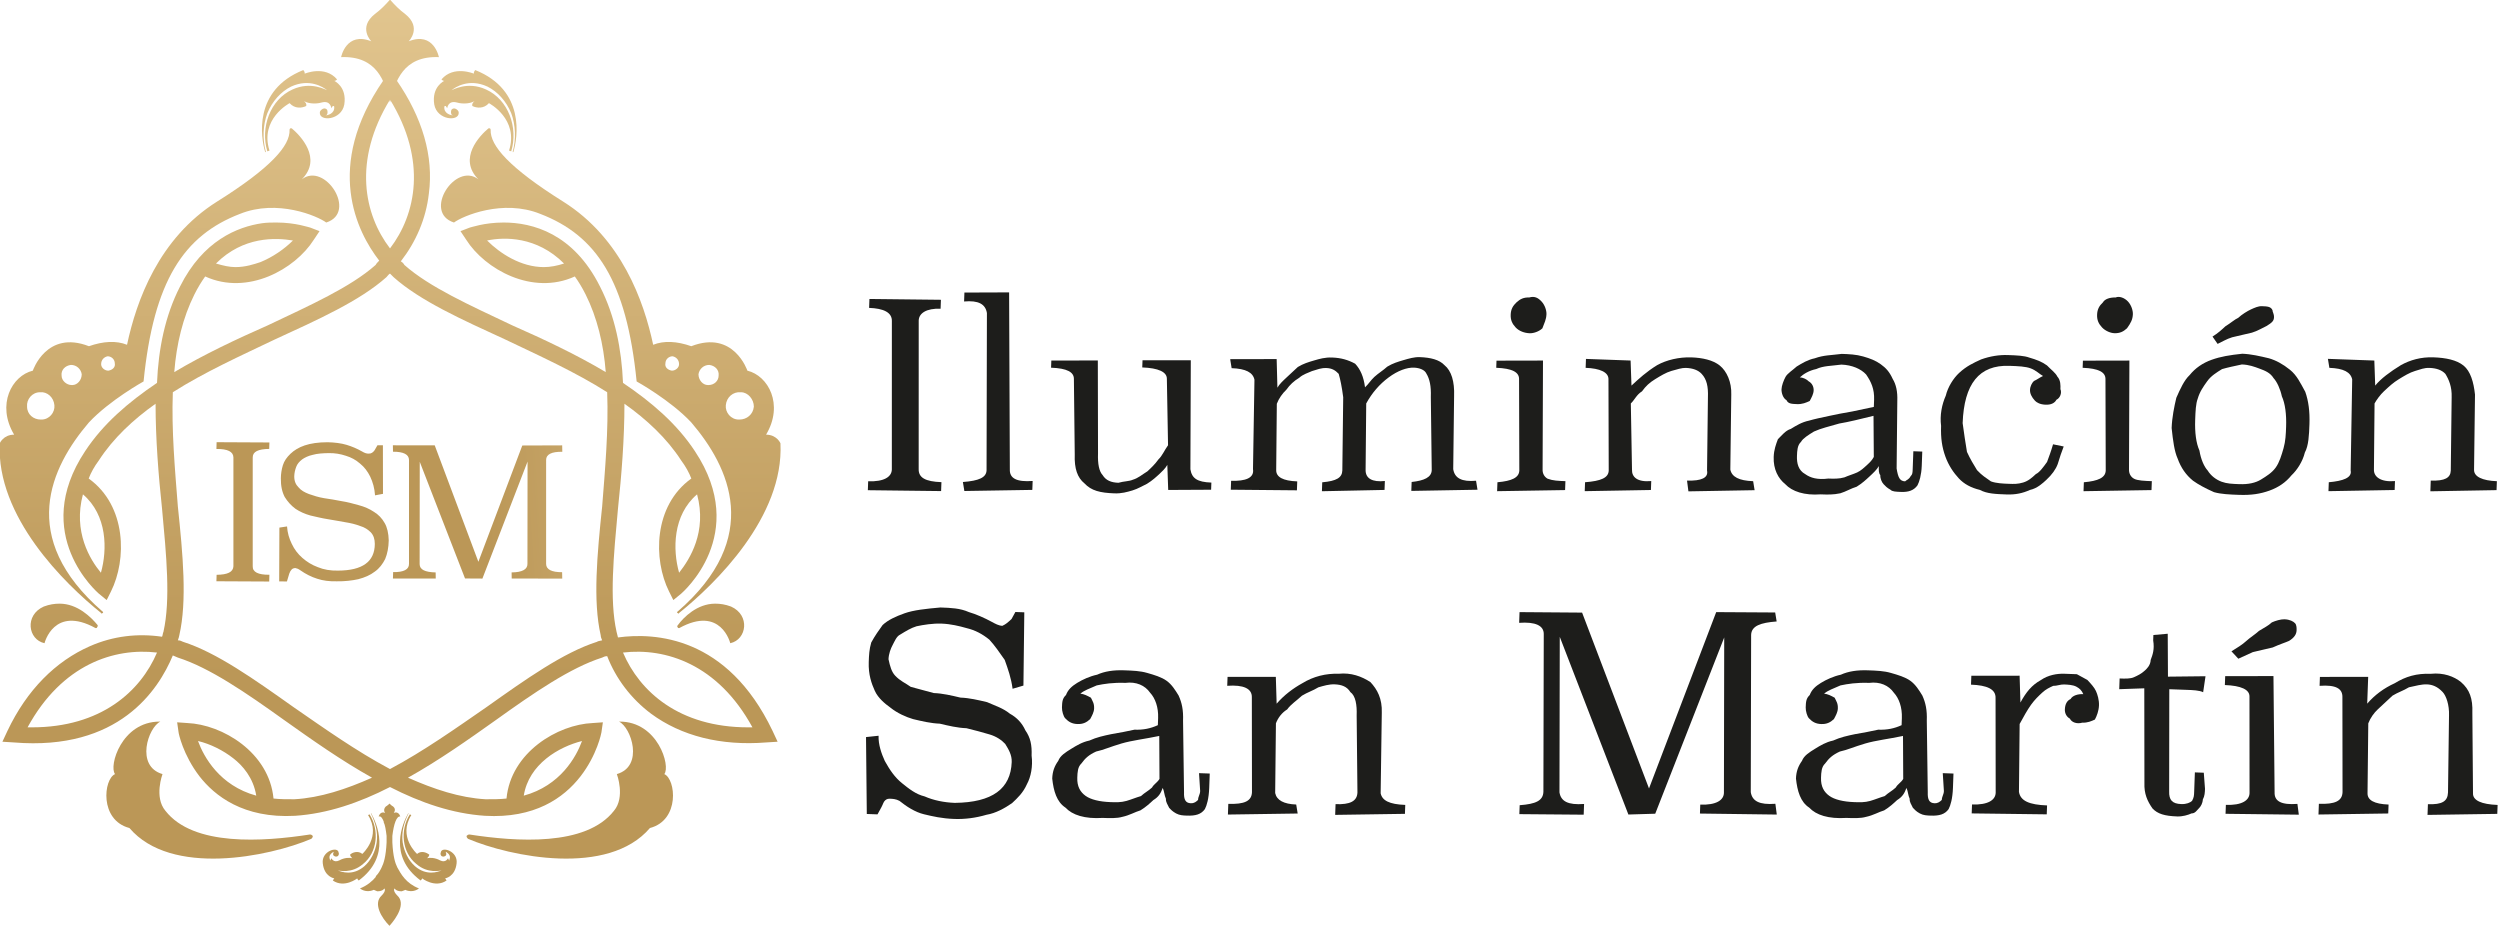<svg xmlns="http://www.w3.org/2000/svg" xmlns:xlink="http://www.w3.org/1999/xlink" xmlns:serif="http://www.serif.com/" width="100%" height="100%" viewBox="0 0 813 302" xml:space="preserve" style="fill-rule:evenodd;clip-rule:evenodd;stroke-linejoin:round;stroke-miterlimit:2;"> <g transform="matrix(1,0,0,1,-1558.72,539.162)"> <g> <g transform="matrix(4.294,0,0,4.294,1453.92,-1226.41)"> <g transform="matrix(135.219,4.917,4.917,-135.219,75.252,189.321)"> <path d="M0.109,0.053L0.109,0.048C0.117,0.048 0.122,0.046 0.122,0.041L0.125,-0.042C0.125,-0.046 0.121,-0.049 0.112,-0.049L0.112,-0.054L0.153,-0.053L0.153,-0.048C0.144,-0.048 0.14,-0.046 0.14,-0.041L0.137,0.042C0.137,0.046 0.141,0.049 0.149,0.049L0.149,0.054L0.109,0.053Z" style="fill:rgb(29,29,27);fill-rule:nonzero;"></path> </g> <g transform="matrix(135.219,4.917,4.917,-135.219,75.269,188.845)"> <path d="M0.162,0.055L0.162,0.05C0.17,0.051 0.174,0.049 0.175,0.044L0.178,-0.044C0.178,-0.048 0.174,-0.05 0.165,-0.051L0.166,-0.056L0.204,-0.054L0.204,-0.049C0.195,-0.05 0.191,-0.048 0.191,-0.043L0.187,0.056L0.162,0.055Z" style="fill:rgb(29,29,27);fill-rule:nonzero;"></path> </g> <g transform="matrix(135.219,4.917,4.917,-135.219,75.189,191.045)"> <path d="M0.263,0.037L0.263,0.033C0.272,0.033 0.277,0.031 0.277,0.027L0.279,-0.01C0.277,-0.013 0.276,-0.016 0.274,-0.018C0.272,-0.021 0.27,-0.023 0.268,-0.025C0.265,-0.027 0.263,-0.029 0.26,-0.03C0.258,-0.031 0.255,-0.031 0.252,-0.032C0.248,-0.032 0.245,-0.031 0.243,-0.028C0.241,-0.026 0.24,-0.022 0.24,-0.016L0.238,0.036L0.212,0.035L0.212,0.031C0.221,0.031 0.225,0.029 0.225,0.025L0.227,-0.017C0.227,-0.025 0.229,-0.03 0.233,-0.033C0.237,-0.037 0.242,-0.038 0.25,-0.038C0.254,-0.038 0.257,-0.037 0.26,-0.036C0.263,-0.035 0.266,-0.033 0.268,-0.032C0.271,-0.03 0.273,-0.028 0.275,-0.026C0.276,-0.025 0.278,-0.023 0.279,-0.021L0.28,-0.035L0.304,-0.034L0.304,-0.03C0.296,-0.03 0.293,-0.028 0.292,-0.023L0.29,0.038L0.263,0.037Z" style="fill:rgb(29,29,27);fill-rule:nonzero;"></path> </g> <g transform="matrix(135.219,4.917,4.917,-135.219,75.216,190.313)"> <path d="M0.409,0.037C0.406,0.036 0.403,0.035 0.4,0.033C0.398,0.031 0.395,0.029 0.393,0.027C0.391,0.025 0.39,0.023 0.388,0.021C0.387,0.027 0.385,0.031 0.382,0.034C0.378,0.036 0.374,0.037 0.369,0.037C0.365,0.037 0.362,0.036 0.359,0.035C0.356,0.034 0.353,0.033 0.35,0.031C0.348,0.029 0.346,0.027 0.344,0.025C0.342,0.023 0.34,0.021 0.339,0.019L0.338,0.035L0.312,0.034L0.313,0.029C0.321,0.029 0.325,0.027 0.326,0.023L0.327,-0.027C0.328,-0.032 0.323,-0.034 0.315,-0.034L0.315,-0.039L0.352,-0.038L0.352,-0.033C0.344,-0.033 0.34,-0.031 0.34,-0.027L0.339,0.01C0.34,0.013 0.342,0.016 0.344,0.018C0.346,0.021 0.348,0.023 0.351,0.025C0.353,0.027 0.356,0.028 0.358,0.029C0.361,0.03 0.363,0.031 0.366,0.031C0.369,0.031 0.371,0.03 0.373,0.028C0.374,0.025 0.375,0.021 0.376,0.015L0.377,-0.026C0.377,-0.03 0.374,-0.032 0.366,-0.033L0.366,-0.038L0.401,-0.036L0.401,-0.031C0.394,-0.032 0.39,-0.03 0.39,-0.025L0.389,0.012C0.392,0.018 0.396,0.023 0.401,0.027C0.406,0.031 0.411,0.033 0.415,0.033C0.418,0.033 0.421,0.032 0.422,0.03C0.424,0.027 0.425,0.023 0.425,0.017L0.427,-0.024C0.427,-0.028 0.423,-0.03 0.416,-0.031L0.416,-0.036L0.453,-0.034L0.452,-0.029C0.444,-0.03 0.44,-0.028 0.439,-0.023L0.438,0.018C0.438,0.026 0.436,0.032 0.432,0.035C0.429,0.038 0.424,0.039 0.418,0.039C0.415,0.039 0.412,0.038 0.409,0.037Z" style="fill:rgb(29,29,27);fill-rule:nonzero;"></path> </g> <g transform="matrix(135.219,4.917,4.917,-135.219,75.317,187.529)"> <path d="M0.471,0.051C0.469,0.049 0.468,0.047 0.468,0.044C0.468,0.041 0.469,0.039 0.471,0.037C0.473,0.035 0.476,0.034 0.479,0.034C0.481,0.034 0.484,0.035 0.486,0.037C0.487,0.04 0.488,0.042 0.488,0.045C0.488,0.047 0.487,0.05 0.485,0.052C0.483,0.054 0.481,0.055 0.478,0.054C0.475,0.054 0.473,0.053 0.471,0.051ZM0.461,0.018L0.461,0.014C0.47,0.014 0.474,0.012 0.474,0.008L0.476,-0.043C0.476,-0.047 0.472,-0.049 0.464,-0.05L0.464,-0.055L0.502,-0.053L0.502,-0.048C0.498,-0.048 0.495,-0.048 0.492,-0.047C0.49,-0.046 0.489,-0.044 0.489,-0.042L0.487,0.019L0.461,0.018Z" style="fill:rgb(29,29,27);fill-rule:nonzero;"></path> </g> <g transform="matrix(135.219,4.917,4.917,-135.219,75.248,189.45)"> <path d="M0.551,0.033C0.545,0.029 0.541,0.025 0.537,0.021L0.536,0.035L0.511,0.035L0.511,0.03C0.519,0.03 0.524,0.028 0.524,0.024L0.526,-0.027C0.526,-0.031 0.522,-0.033 0.513,-0.034L0.513,-0.039L0.55,-0.037L0.55,-0.032C0.542,-0.033 0.539,-0.03 0.539,-0.026L0.537,0.011C0.539,0.013 0.54,0.016 0.543,0.018C0.545,0.021 0.547,0.023 0.55,0.025C0.553,0.027 0.556,0.029 0.559,0.03C0.562,0.031 0.565,0.032 0.567,0.032C0.571,0.032 0.574,0.031 0.576,0.029C0.579,0.026 0.58,0.022 0.58,0.016L0.581,-0.025C0.582,-0.029 0.578,-0.031 0.57,-0.031L0.571,-0.037L0.608,-0.035L0.607,-0.03C0.599,-0.03 0.595,-0.028 0.594,-0.024L0.593,0.018C0.593,0.025 0.59,0.031 0.586,0.034C0.582,0.037 0.576,0.038 0.57,0.038C0.563,0.038 0.556,0.036 0.551,0.033Z" style="fill:rgb(29,29,27);fill-rule:nonzero;"></path> </g> <g transform="matrix(135.219,4.917,4.917,-135.219,75.262,189.043)"> <path d="M0.639,0.037C0.635,0.036 0.632,0.034 0.629,0.032C0.627,0.03 0.624,0.028 0.623,0.026C0.622,0.024 0.621,0.021 0.621,0.019C0.621,0.017 0.622,0.014 0.624,0.013C0.625,0.011 0.627,0.011 0.63,0.011C0.633,0.011 0.635,0.012 0.637,0.013C0.638,0.015 0.639,0.017 0.639,0.019C0.639,0.021 0.638,0.023 0.636,0.024C0.635,0.025 0.633,0.026 0.631,0.026C0.633,0.028 0.636,0.03 0.64,0.031C0.644,0.033 0.648,0.033 0.654,0.034C0.66,0.034 0.665,0.032 0.668,0.029C0.671,0.025 0.673,0.021 0.673,0.015L0.673,0.011C0.669,0.01 0.665,0.009 0.661,0.008C0.656,0.007 0.652,0.006 0.648,0.005C0.644,0.004 0.64,0.003 0.637,0.002C0.633,0.001 0.63,-0.001 0.627,-0.003C0.624,-0.004 0.622,-0.007 0.62,-0.009C0.619,-0.012 0.618,-0.015 0.618,-0.019C0.618,-0.026 0.621,-0.031 0.625,-0.034C0.629,-0.038 0.636,-0.04 0.645,-0.039C0.649,-0.039 0.652,-0.039 0.656,-0.038C0.659,-0.037 0.662,-0.035 0.665,-0.034C0.668,-0.032 0.67,-0.03 0.672,-0.028C0.674,-0.026 0.676,-0.024 0.677,-0.022C0.677,-0.024 0.677,-0.026 0.678,-0.027C0.678,-0.029 0.679,-0.031 0.68,-0.032C0.681,-0.033 0.682,-0.034 0.684,-0.035C0.685,-0.036 0.687,-0.036 0.69,-0.036C0.694,-0.036 0.697,-0.035 0.699,-0.032C0.7,-0.03 0.701,-0.026 0.701,-0.021L0.701,-0.013L0.696,-0.013L0.696,-0.023C0.696,-0.025 0.696,-0.026 0.695,-0.027C0.694,-0.029 0.693,-0.029 0.692,-0.03C0.689,-0.03 0.688,-0.028 0.687,-0.023L0.686,0.015C0.686,0.02 0.685,0.024 0.683,0.027C0.681,0.031 0.679,0.033 0.676,0.035C0.673,0.037 0.67,0.038 0.666,0.039C0.662,0.04 0.658,0.04 0.654,0.04C0.648,0.039 0.644,0.039 0.639,0.037ZM0.636,-0.028C0.632,-0.026 0.631,-0.022 0.631,-0.018C0.631,-0.015 0.631,-0.012 0.633,-0.01C0.634,-0.008 0.637,-0.006 0.64,-0.004C0.644,-0.002 0.648,-0.001 0.654,0.001C0.659,0.002 0.666,0.004 0.673,0.006L0.674,-0.017C0.673,-0.019 0.672,-0.02 0.67,-0.022C0.669,-0.023 0.667,-0.025 0.665,-0.026C0.663,-0.027 0.66,-0.028 0.658,-0.029C0.655,-0.03 0.652,-0.03 0.649,-0.03C0.643,-0.031 0.639,-0.03 0.636,-0.028Z" style="fill:rgb(29,29,27);fill-rule:nonzero;"></path> </g> <g transform="matrix(135.219,4.917,4.917,-135.219,75.281,188.539)"> <path d="M0.732,0.036C0.728,0.034 0.724,0.032 0.72,0.028C0.717,0.025 0.714,0.02 0.713,0.015C0.711,0.01 0.71,0.004 0.711,-0.002C0.711,-0.009 0.712,-0.014 0.714,-0.019C0.716,-0.024 0.719,-0.028 0.722,-0.031C0.725,-0.034 0.729,-0.036 0.734,-0.037C0.738,-0.039 0.743,-0.039 0.749,-0.039C0.754,-0.039 0.758,-0.038 0.762,-0.036C0.766,-0.035 0.769,-0.032 0.771,-0.03C0.774,-0.027 0.776,-0.024 0.777,-0.021C0.778,-0.017 0.779,-0.014 0.78,-0.011L0.774,-0.01C0.773,-0.014 0.772,-0.017 0.771,-0.02C0.769,-0.023 0.767,-0.026 0.765,-0.027C0.763,-0.029 0.761,-0.031 0.758,-0.032C0.755,-0.033 0.753,-0.033 0.75,-0.033C0.747,-0.033 0.743,-0.033 0.74,-0.032C0.737,-0.03 0.735,-0.029 0.732,-0.026C0.73,-0.023 0.728,-0.02 0.726,-0.016C0.725,-0.011 0.724,-0.006 0.723,-0C0.723,0.022 0.731,0.033 0.748,0.033C0.753,0.033 0.757,0.033 0.76,0.032C0.763,0.031 0.765,0.029 0.767,0.028C0.765,0.027 0.764,0.026 0.762,0.025C0.761,0.024 0.76,0.022 0.76,0.02C0.76,0.018 0.761,0.016 0.763,0.014C0.764,0.013 0.766,0.012 0.769,0.012C0.772,0.012 0.774,0.013 0.775,0.015C0.777,0.016 0.778,0.019 0.777,0.021C0.777,0.023 0.777,0.026 0.775,0.028C0.774,0.03 0.771,0.032 0.769,0.034C0.766,0.036 0.763,0.037 0.759,0.038C0.756,0.039 0.752,0.039 0.747,0.039C0.742,0.039 0.737,0.038 0.732,0.036Z" style="fill:rgb(29,29,27);fill-rule:nonzero;"></path> </g> <g transform="matrix(135.219,4.917,4.917,-135.219,75.376,185.917)"> <path d="M0.799,0.051C0.797,0.049 0.796,0.047 0.796,0.044C0.796,0.041 0.797,0.039 0.799,0.037C0.801,0.035 0.804,0.034 0.806,0.034C0.809,0.034 0.811,0.035 0.813,0.037C0.815,0.04 0.816,0.042 0.816,0.045C0.816,0.047 0.815,0.05 0.813,0.052C0.811,0.054 0.808,0.055 0.806,0.054C0.803,0.054 0.8,0.053 0.799,0.051ZM0.789,0.018L0.789,0.014C0.798,0.014 0.802,0.012 0.802,0.008L0.804,-0.043C0.804,-0.047 0.8,-0.049 0.792,-0.05L0.792,-0.055L0.83,-0.053L0.83,-0.048C0.826,-0.048 0.822,-0.048 0.82,-0.047C0.818,-0.046 0.817,-0.044 0.817,-0.042L0.815,0.019L0.789,0.018Z" style="fill:rgb(29,29,27);fill-rule:nonzero;"></path> </g> <g transform="matrix(135.219,4.917,4.917,-135.219,75.372,186.037)"> <path d="M0.882,0.051C0.88,0.05 0.877,0.048 0.875,0.046C0.873,0.045 0.871,0.043 0.868,0.041C0.866,0.039 0.864,0.037 0.861,0.035L0.864,0.031C0.866,0.032 0.869,0.034 0.872,0.035C0.876,0.036 0.879,0.037 0.883,0.038C0.886,0.039 0.889,0.041 0.891,0.042C0.894,0.044 0.895,0.045 0.895,0.047C0.895,0.049 0.894,0.05 0.894,0.051C0.893,0.053 0.891,0.053 0.888,0.053C0.886,0.053 0.884,0.052 0.882,0.051ZM0.861,0.022C0.856,0.02 0.852,0.017 0.849,0.013C0.846,0.01 0.844,0.005 0.842,0C0.841,-0.005 0.84,-0.011 0.84,-0.017C0.841,-0.024 0.842,-0.03 0.844,-0.034C0.846,-0.039 0.849,-0.043 0.853,-0.046C0.856,-0.048 0.86,-0.05 0.865,-0.052C0.869,-0.053 0.874,-0.053 0.879,-0.053C0.886,-0.053 0.891,-0.052 0.896,-0.05C0.901,-0.048 0.905,-0.045 0.908,-0.041C0.911,-0.038 0.914,-0.033 0.915,-0.028C0.917,-0.024 0.917,-0.018 0.917,-0.012C0.917,-0.005 0.916,0.001 0.914,0.006C0.911,0.011 0.909,0.015 0.905,0.018C0.901,0.021 0.897,0.023 0.893,0.024C0.888,0.025 0.883,0.026 0.878,0.026C0.871,0.025 0.866,0.024 0.861,0.022ZM0.869,-0.046C0.866,-0.045 0.863,-0.043 0.861,-0.04C0.859,-0.038 0.857,-0.034 0.856,-0.029C0.854,-0.025 0.853,-0.019 0.853,-0.012C0.853,-0.007 0.853,-0.003 0.854,0C0.855,0.004 0.857,0.007 0.859,0.01C0.861,0.013 0.864,0.015 0.867,0.017C0.87,0.018 0.874,0.019 0.878,0.02C0.882,0.02 0.885,0.019 0.888,0.018C0.891,0.017 0.894,0.016 0.896,0.013C0.898,0.011 0.9,0.007 0.901,0.003C0.903,-0.001 0.904,-0.007 0.904,-0.014C0.904,-0.018 0.904,-0.022 0.903,-0.026C0.902,-0.03 0.901,-0.034 0.899,-0.037C0.897,-0.04 0.894,-0.042 0.891,-0.044C0.888,-0.046 0.884,-0.047 0.879,-0.047C0.875,-0.047 0.872,-0.047 0.869,-0.046Z" style="fill:rgb(29,29,27);fill-rule:nonzero;"></path> </g> <g transform="matrix(135.219,4.917,4.917,-135.219,75.322,187.405)"> <path d="M0.967,0.033C0.961,0.029 0.956,0.025 0.953,0.021L0.952,0.035L0.926,0.035L0.927,0.03C0.935,0.03 0.939,0.028 0.94,0.024L0.941,-0.027C0.942,-0.031 0.937,-0.033 0.929,-0.034L0.929,-0.039L0.966,-0.037L0.966,-0.032C0.958,-0.033 0.954,-0.03 0.954,-0.026L0.953,0.011C0.954,0.013 0.956,0.016 0.958,0.018C0.961,0.021 0.963,0.023 0.966,0.025C0.969,0.027 0.972,0.029 0.975,0.03C0.978,0.031 0.98,0.032 0.983,0.032C0.987,0.032 0.99,0.031 0.992,0.029C0.994,0.026 0.996,0.022 0.996,0.016L0.997,-0.025C0.997,-0.029 0.994,-0.031 0.986,-0.031L0.986,-0.037L1.023,-0.035L1.023,-0.03C1.015,-0.03 1.01,-0.028 1.01,-0.024L1.009,0.018C1.008,0.025 1.006,0.031 1.002,0.034C0.998,0.037 0.992,0.038 0.985,0.038C0.978,0.038 0.972,0.036 0.967,0.033Z" style="fill:rgb(29,29,27);fill-rule:nonzero;"></path> </g> <g transform="matrix(135.219,4.917,4.917,-135.219,74.381,213.271)"> <path d="M0.135,0.055C0.13,0.053 0.126,0.051 0.123,0.048C0.121,0.045 0.119,0.042 0.117,0.038C0.116,0.034 0.116,0.031 0.116,0.027C0.116,0.02 0.118,0.015 0.12,0.011C0.122,0.007 0.126,0.004 0.129,0.002C0.133,-0.001 0.138,-0.003 0.142,-0.004C0.147,-0.005 0.152,-0.006 0.157,-0.006C0.162,-0.007 0.167,-0.008 0.172,-0.008C0.177,-0.009 0.181,-0.01 0.185,-0.011C0.189,-0.012 0.192,-0.014 0.194,-0.016C0.196,-0.019 0.198,-0.022 0.198,-0.026C0.198,-0.041 0.188,-0.049 0.167,-0.05C0.161,-0.05 0.155,-0.049 0.15,-0.047C0.145,-0.046 0.141,-0.043 0.137,-0.04C0.133,-0.037 0.13,-0.033 0.127,-0.028C0.125,-0.024 0.123,-0.019 0.123,-0.014L0.116,-0.015L0.118,-0.058L0.124,-0.058L0.126,-0.054C0.127,-0.052 0.127,-0.051 0.128,-0.05C0.129,-0.049 0.13,-0.049 0.131,-0.049C0.132,-0.049 0.134,-0.049 0.136,-0.05C0.14,-0.053 0.145,-0.056 0.15,-0.057C0.155,-0.058 0.16,-0.059 0.167,-0.059C0.173,-0.059 0.179,-0.058 0.185,-0.056C0.19,-0.055 0.195,-0.052 0.199,-0.049C0.202,-0.046 0.205,-0.043 0.207,-0.038C0.209,-0.034 0.21,-0.028 0.209,-0.022C0.209,-0.016 0.208,-0.012 0.205,-0.008C0.203,-0.004 0.2,-0.001 0.196,0.001C0.192,0.004 0.188,0.005 0.183,0.007C0.178,0.008 0.173,0.009 0.168,0.009C0.163,0.01 0.158,0.011 0.153,0.011C0.149,0.012 0.144,0.013 0.14,0.014C0.137,0.016 0.134,0.017 0.131,0.02C0.129,0.022 0.128,0.025 0.127,0.029C0.127,0.032 0.128,0.035 0.129,0.037C0.13,0.039 0.131,0.042 0.133,0.043C0.136,0.045 0.139,0.047 0.142,0.048C0.146,0.049 0.151,0.05 0.156,0.05C0.161,0.05 0.166,0.049 0.17,0.048C0.175,0.047 0.179,0.045 0.183,0.042C0.186,0.039 0.189,0.035 0.192,0.031C0.194,0.026 0.196,0.021 0.197,0.015L0.203,0.017L0.202,0.058L0.197,0.058L0.195,0.054C0.193,0.052 0.192,0.051 0.19,0.05C0.188,0.05 0.186,0.051 0.184,0.052C0.18,0.054 0.175,0.056 0.171,0.057C0.166,0.059 0.161,0.059 0.155,0.059C0.147,0.058 0.14,0.057 0.135,0.055Z" style="fill:rgb(29,29,27);fill-rule:nonzero;"></path> </g> <g transform="matrix(135.219,4.917,4.917,-135.219,74.31,215.219)"> <path d="M0.244,0.039C0.24,0.038 0.236,0.036 0.233,0.034C0.23,0.032 0.228,0.03 0.227,0.027C0.225,0.025 0.225,0.023 0.225,0.02C0.225,0.018 0.226,0.015 0.227,0.014C0.229,0.012 0.231,0.011 0.234,0.011C0.237,0.011 0.239,0.012 0.241,0.014C0.242,0.016 0.243,0.018 0.243,0.02C0.243,0.023 0.242,0.024 0.241,0.026C0.239,0.027 0.237,0.028 0.235,0.028C0.237,0.03 0.24,0.031 0.244,0.033C0.248,0.034 0.253,0.035 0.26,0.035C0.266,0.036 0.271,0.034 0.274,0.03C0.277,0.027 0.279,0.022 0.279,0.016L0.279,0.012C0.275,0.01 0.271,0.009 0.266,0.009C0.262,0.008 0.258,0.007 0.253,0.006C0.249,0.005 0.245,0.004 0.241,0.002C0.237,0.001 0.234,-0.001 0.231,-0.003C0.228,-0.005 0.225,-0.007 0.224,-0.01C0.222,-0.013 0.221,-0.016 0.221,-0.02C0.222,-0.027 0.224,-0.033 0.229,-0.036C0.233,-0.04 0.24,-0.042 0.25,-0.041C0.254,-0.041 0.258,-0.041 0.261,-0.04C0.265,-0.039 0.268,-0.037 0.271,-0.036C0.274,-0.034 0.276,-0.032 0.278,-0.03C0.281,-0.028 0.282,-0.026 0.283,-0.023C0.284,-0.025 0.284,-0.027 0.285,-0.029C0.285,-0.031 0.286,-0.032 0.287,-0.034C0.288,-0.035 0.289,-0.036 0.291,-0.037C0.293,-0.038 0.295,-0.038 0.297,-0.038C0.302,-0.038 0.305,-0.037 0.307,-0.034C0.308,-0.032 0.309,-0.028 0.309,-0.022L0.309,-0.014L0.303,-0.014L0.304,-0.024C0.304,-0.026 0.303,-0.027 0.303,-0.029C0.302,-0.03 0.301,-0.031 0.299,-0.031C0.296,-0.031 0.295,-0.029 0.295,-0.025L0.293,0.015C0.293,0.021 0.292,0.025 0.29,0.029C0.288,0.032 0.286,0.035 0.283,0.037C0.28,0.039 0.276,0.04 0.272,0.041C0.268,0.042 0.264,0.042 0.259,0.042C0.253,0.042 0.248,0.041 0.244,0.039ZM0.24,-0.029C0.237,-0.027 0.235,-0.024 0.235,-0.019C0.235,-0.016 0.235,-0.013 0.237,-0.011C0.239,-0.008 0.241,-0.006 0.245,-0.004C0.249,-0.003 0.253,-0.001 0.259,0.001C0.265,0.003 0.272,0.004 0.28,0.006L0.281,-0.018C0.28,-0.02 0.278,-0.021 0.277,-0.023C0.275,-0.025 0.273,-0.026 0.271,-0.028C0.268,-0.029 0.266,-0.03 0.263,-0.031C0.26,-0.032 0.257,-0.032 0.254,-0.032C0.248,-0.032 0.243,-0.031 0.24,-0.029Z" style="fill:rgb(29,29,27);fill-rule:nonzero;"></path> </g> <g transform="matrix(135.219,4.917,4.917,-135.219,74.332,214.62)"> <path d="M0.359,0.034C0.354,0.031 0.349,0.027 0.345,0.022L0.344,0.037L0.317,0.036L0.317,0.031C0.326,0.032 0.331,0.03 0.331,0.025L0.333,-0.028C0.333,-0.033 0.329,-0.035 0.32,-0.035L0.32,-0.041L0.359,-0.039L0.358,-0.034C0.351,-0.034 0.347,-0.032 0.346,-0.028L0.345,0.011C0.346,0.014 0.348,0.017 0.351,0.019C0.353,0.022 0.356,0.024 0.359,0.027C0.362,0.029 0.365,0.03 0.368,0.032C0.371,0.033 0.374,0.034 0.377,0.034C0.381,0.034 0.384,0.033 0.386,0.03C0.389,0.028 0.39,0.023 0.39,0.017L0.392,-0.026C0.392,-0.031 0.388,-0.033 0.38,-0.033L0.38,-0.039L0.419,-0.037L0.419,-0.032C0.41,-0.032 0.406,-0.03 0.405,-0.026L0.404,0.019C0.404,0.027 0.401,0.032 0.397,0.036C0.392,0.039 0.386,0.041 0.379,0.04C0.372,0.04 0.365,0.038 0.359,0.034Z" style="fill:rgb(29,29,27);fill-rule:nonzero;"></path> </g> <g transform="matrix(135.219,4.917,4.917,-135.219,74.451,211.353)"> <path d="M0.589,0.058L0.555,-0.042L0.514,0.055L0.479,0.054L0.479,0.048C0.488,0.049 0.493,0.047 0.493,0.042L0.496,-0.046C0.496,-0.051 0.492,-0.053 0.483,-0.054L0.483,-0.059L0.519,-0.058L0.519,-0.052C0.51,-0.053 0.506,-0.051 0.505,-0.046L0.502,0.041L0.544,-0.057L0.559,-0.056L0.594,0.044L0.597,-0.043C0.597,-0.047 0.593,-0.05 0.584,-0.05L0.584,-0.055L0.627,-0.054L0.626,-0.048C0.617,-0.049 0.613,-0.047 0.612,-0.042L0.609,0.046C0.609,0.051 0.614,0.053 0.623,0.054L0.622,0.059L0.589,0.058Z" style="fill:rgb(29,29,27);fill-rule:nonzero;"></path> </g> <g transform="matrix(135.219,4.917,4.917,-135.219,74.385,213.174)"> <path d="M0.66,0.039C0.656,0.038 0.652,0.036 0.649,0.034C0.646,0.032 0.644,0.03 0.643,0.027C0.641,0.025 0.641,0.023 0.641,0.02C0.641,0.018 0.642,0.015 0.643,0.014C0.645,0.012 0.647,0.011 0.65,0.011C0.653,0.011 0.655,0.012 0.657,0.014C0.658,0.016 0.659,0.018 0.659,0.02C0.659,0.023 0.658,0.024 0.657,0.026C0.655,0.027 0.653,0.028 0.651,0.028C0.653,0.03 0.656,0.031 0.66,0.033C0.664,0.034 0.669,0.035 0.676,0.035C0.682,0.036 0.687,0.034 0.69,0.03C0.693,0.027 0.695,0.022 0.695,0.016L0.695,0.012C0.691,0.01 0.687,0.009 0.682,0.009C0.678,0.008 0.674,0.007 0.669,0.006C0.665,0.005 0.661,0.004 0.657,0.002C0.653,0.001 0.65,-0.001 0.647,-0.003C0.644,-0.005 0.641,-0.007 0.64,-0.01C0.638,-0.013 0.637,-0.016 0.637,-0.02C0.638,-0.027 0.64,-0.033 0.645,-0.036C0.649,-0.04 0.656,-0.042 0.666,-0.041C0.67,-0.041 0.674,-0.041 0.677,-0.04C0.681,-0.039 0.684,-0.037 0.687,-0.036C0.69,-0.034 0.692,-0.032 0.694,-0.03C0.697,-0.028 0.698,-0.026 0.699,-0.023C0.7,-0.025 0.7,-0.027 0.701,-0.029C0.701,-0.031 0.702,-0.032 0.703,-0.034C0.704,-0.035 0.705,-0.036 0.707,-0.037C0.709,-0.038 0.711,-0.038 0.713,-0.038C0.718,-0.038 0.721,-0.037 0.723,-0.034C0.724,-0.032 0.725,-0.028 0.725,-0.022L0.725,-0.014L0.719,-0.014L0.72,-0.024C0.72,-0.026 0.719,-0.027 0.719,-0.029C0.718,-0.03 0.717,-0.031 0.715,-0.031C0.712,-0.031 0.711,-0.029 0.711,-0.025L0.709,0.015C0.709,0.021 0.708,0.025 0.706,0.029C0.704,0.032 0.702,0.035 0.699,0.037C0.696,0.039 0.692,0.04 0.688,0.041C0.684,0.042 0.68,0.042 0.675,0.042C0.669,0.042 0.664,0.041 0.66,0.039ZM0.656,-0.029C0.653,-0.027 0.651,-0.024 0.651,-0.019C0.651,-0.016 0.651,-0.013 0.653,-0.011C0.655,-0.008 0.657,-0.006 0.661,-0.004C0.665,-0.003 0.669,-0.001 0.675,0.001C0.681,0.003 0.688,0.004 0.696,0.006L0.697,-0.018C0.696,-0.02 0.694,-0.021 0.693,-0.023C0.691,-0.025 0.689,-0.026 0.687,-0.028C0.684,-0.029 0.682,-0.03 0.679,-0.031C0.676,-0.032 0.673,-0.032 0.67,-0.032C0.664,-0.032 0.659,-0.031 0.656,-0.029Z" style="fill:rgb(29,29,27);fill-rule:nonzero;"></path> </g> <g transform="matrix(135.219,4.917,4.917,-135.219,74.405,212.623)"> <path d="M0.772,0.036C0.767,0.033 0.764,0.029 0.761,0.023L0.76,0.038L0.733,0.037L0.733,0.032C0.742,0.032 0.747,0.03 0.747,0.025L0.749,-0.028C0.749,-0.032 0.745,-0.035 0.736,-0.035L0.736,-0.04L0.778,-0.039L0.778,-0.034C0.768,-0.034 0.763,-0.032 0.762,-0.027L0.761,0.011C0.763,0.015 0.765,0.019 0.767,0.022C0.769,0.025 0.771,0.027 0.773,0.029C0.775,0.031 0.777,0.032 0.779,0.033C0.781,0.033 0.783,0.034 0.785,0.034C0.787,0.034 0.79,0.034 0.792,0.033C0.794,0.032 0.795,0.031 0.796,0.029C0.793,0.029 0.79,0.028 0.789,0.026C0.787,0.025 0.786,0.023 0.786,0.02C0.786,0.018 0.787,0.016 0.789,0.015C0.79,0.013 0.793,0.012 0.796,0.013C0.799,0.013 0.801,0.014 0.803,0.015C0.804,0.017 0.805,0.02 0.805,0.023C0.805,0.026 0.804,0.029 0.803,0.031C0.802,0.033 0.8,0.035 0.798,0.037C0.796,0.038 0.794,0.039 0.792,0.04C0.79,0.04 0.787,0.04 0.785,0.04C0.781,0.04 0.776,0.039 0.772,0.036Z" style="fill:rgb(29,29,27);fill-rule:nonzero;"></path> </g> <g transform="matrix(135.219,4.917,4.917,-135.219,74.471,210.8)"> <path d="M0.834,0.05L0.834,0.047C0.835,0.042 0.834,0.039 0.833,0.036C0.833,0.033 0.831,0.031 0.83,0.03C0.828,0.028 0.826,0.027 0.824,0.026C0.822,0.025 0.819,0.025 0.816,0.025L0.816,0.019L0.83,0.02L0.832,-0.033C0.832,-0.039 0.834,-0.043 0.837,-0.047C0.84,-0.05 0.844,-0.051 0.851,-0.051C0.854,-0.051 0.857,-0.05 0.859,-0.049C0.861,-0.049 0.862,-0.047 0.863,-0.046C0.864,-0.045 0.865,-0.043 0.865,-0.041C0.866,-0.039 0.866,-0.037 0.866,-0.035L0.865,-0.026L0.86,-0.026L0.86,-0.037C0.86,-0.039 0.86,-0.04 0.859,-0.042C0.858,-0.043 0.856,-0.044 0.853,-0.044C0.848,-0.044 0.846,-0.042 0.846,-0.037L0.844,0.02C0.847,0.02 0.851,0.02 0.854,0.02C0.857,0.02 0.861,0.02 0.863,0.019L0.864,0.028L0.843,0.027L0.842,0.051L0.834,0.05Z" style="fill:rgb(29,29,27);fill-rule:nonzero;"></path> </g> <g transform="matrix(135.219,4.917,4.917,-135.219,74.503,209.926)"> <path d="M0.9,0.053C0.898,0.051 0.896,0.05 0.893,0.048C0.891,0.046 0.888,0.044 0.886,0.042C0.884,0.04 0.881,0.038 0.878,0.036L0.882,0.032C0.884,0.033 0.886,0.034 0.89,0.036C0.894,0.037 0.897,0.038 0.901,0.039C0.905,0.041 0.908,0.042 0.91,0.043C0.913,0.045 0.914,0.047 0.914,0.049C0.914,0.05 0.914,0.052 0.913,0.053C0.912,0.054 0.91,0.055 0.907,0.055C0.905,0.055 0.902,0.054 0.9,0.053ZM0.875,0.022L0.875,0.017C0.884,0.017 0.889,0.015 0.889,0.011L0.891,-0.043C0.891,-0.047 0.887,-0.05 0.878,-0.05L0.878,-0.055L0.919,-0.054L0.918,-0.048C0.909,-0.049 0.905,-0.047 0.905,-0.042L0.902,0.023L0.875,0.022Z" style="fill:rgb(29,29,27);fill-rule:nonzero;"></path> </g> <g transform="matrix(135.219,4.917,4.917,-135.219,74.441,211.618)"> <path d="M0.97,0.034C0.964,0.031 0.959,0.027 0.955,0.022L0.955,0.037L0.928,0.036L0.928,0.031C0.937,0.032 0.941,0.03 0.941,0.025L0.943,-0.028C0.943,-0.033 0.939,-0.035 0.93,-0.035L0.93,-0.041L0.969,-0.039L0.969,-0.034C0.961,-0.034 0.957,-0.032 0.957,-0.028L0.956,0.011C0.957,0.014 0.959,0.017 0.961,0.019C0.964,0.022 0.966,0.024 0.969,0.027C0.972,0.029 0.975,0.03 0.978,0.032C0.982,0.033 0.985,0.034 0.988,0.034C0.991,0.034 0.994,0.033 0.997,0.03C0.999,0.028 1.001,0.023 1.001,0.017L1.002,-0.026C1.002,-0.031 0.999,-0.033 0.991,-0.033L0.991,-0.039L1.03,-0.037L1.03,-0.032C1.021,-0.032 1.016,-0.03 1.016,-0.026L1.014,0.019C1.014,0.027 1.012,0.032 1.007,0.036C1.003,0.039 0.997,0.041 0.99,0.04C0.982,0.04 0.976,0.038 0.97,0.034Z" style="fill:rgb(29,29,27);fill-rule:nonzero;"></path> </g> </g> <g transform="matrix(2.603,0,0,2.603,1290.28,-693.815)"> <g transform="matrix(-40.027,2.723,2.723,40.027,203.922,118.569)"> <path d="M1.827,-0.222L1.829,-0.201C1.794,-0.199 1.777,-0.189 1.778,-0.171L1.801,0.167C1.803,0.185 1.821,0.192 1.855,0.19L1.857,0.21L1.693,0.222L1.691,0.201C1.726,0.199 1.743,0.189 1.741,0.171L1.718,-0.167C1.717,-0.185 1.699,-0.192 1.665,-0.19L1.663,-0.21L1.827,-0.222Z" style="fill:url(#_Linear1);fill-rule:nonzero;"></path> </g> <g transform="matrix(-40.027,2.723,2.723,40.027,203.973,119.314)"> <path d="M1.554,-0.212C1.573,-0.207 1.588,-0.199 1.6,-0.189C1.612,-0.179 1.621,-0.168 1.626,-0.155C1.631,-0.142 1.634,-0.128 1.635,-0.115C1.637,-0.091 1.634,-0.072 1.627,-0.056C1.619,-0.041 1.609,-0.028 1.596,-0.017C1.583,-0.007 1.568,0.001 1.551,0.007C1.534,0.012 1.516,0.018 1.498,0.022C1.48,0.026 1.462,0.031 1.445,0.035C1.427,0.039 1.412,0.044 1.399,0.05C1.385,0.055 1.375,0.063 1.367,0.072C1.359,0.082 1.356,0.094 1.357,0.109C1.361,0.164 1.401,0.189 1.477,0.184C1.5,0.183 1.521,0.178 1.539,0.169C1.557,0.161 1.572,0.15 1.585,0.137C1.598,0.124 1.608,0.109 1.615,0.091C1.622,0.074 1.626,0.056 1.626,0.036L1.65,0.038L1.662,0.205L1.638,0.207L1.629,0.183C1.627,0.178 1.624,0.174 1.621,0.171C1.618,0.168 1.614,0.167 1.609,0.167C1.605,0.168 1.6,0.17 1.594,0.175C1.578,0.188 1.561,0.198 1.543,0.205C1.526,0.212 1.506,0.216 1.483,0.217C1.459,0.219 1.436,0.218 1.416,0.215C1.395,0.211 1.378,0.205 1.363,0.195C1.348,0.186 1.337,0.173 1.328,0.158C1.32,0.142 1.315,0.123 1.313,0.101C1.312,0.079 1.315,0.06 1.322,0.046C1.329,0.031 1.34,0.018 1.353,0.009C1.366,-0.001 1.381,-0.009 1.399,-0.015C1.416,-0.021 1.433,-0.027 1.451,-0.031C1.469,-0.036 1.487,-0.04 1.505,-0.044C1.522,-0.048 1.537,-0.054 1.551,-0.06C1.564,-0.066 1.575,-0.073 1.582,-0.083C1.59,-0.092 1.594,-0.103 1.593,-0.118C1.592,-0.129 1.589,-0.138 1.585,-0.147C1.581,-0.156 1.574,-0.163 1.565,-0.169C1.557,-0.174 1.545,-0.179 1.531,-0.181C1.517,-0.184 1.5,-0.184 1.481,-0.183C1.462,-0.182 1.445,-0.178 1.428,-0.171C1.412,-0.165 1.398,-0.156 1.386,-0.144C1.373,-0.132 1.364,-0.118 1.357,-0.101C1.35,-0.083 1.346,-0.064 1.346,-0.042L1.321,-0.045L1.311,-0.196L1.328,-0.197L1.338,-0.182C1.343,-0.176 1.349,-0.172 1.357,-0.173C1.363,-0.173 1.37,-0.176 1.377,-0.181C1.392,-0.191 1.408,-0.199 1.424,-0.205C1.44,-0.211 1.46,-0.215 1.482,-0.217C1.511,-0.219 1.535,-0.217 1.554,-0.212Z" style="fill:url(#_Linear2);fill-rule:nonzero;"></path> </g> <g transform="matrix(-40.027,2.723,2.723,40.027,204.058,120.566)"> <path d="M0.878,-0.197L1.039,0.155L1.15,-0.216L1.28,-0.225L1.281,-0.205C1.248,-0.203 1.232,-0.193 1.233,-0.176L1.255,0.147C1.256,0.164 1.273,0.172 1.306,0.169L1.308,0.189L1.175,0.198L1.174,0.179C1.207,0.176 1.223,0.167 1.222,0.15L1.2,-0.168L1.084,0.204L1.03,0.208L0.865,-0.146L0.887,0.172C0.888,0.189 0.905,0.197 0.938,0.195L0.939,0.214L0.782,0.225L0.781,0.205C0.814,0.203 0.83,0.193 0.829,0.176L0.807,-0.147C0.806,-0.164 0.789,-0.172 0.755,-0.169L0.754,-0.189L0.878,-0.197Z" style="fill:url(#_Linear3);fill-rule:nonzero;"></path> </g> <g transform="matrix(0,89.842,89.842,0,110.395,53.972)"> <path d="M0.904,-0.02C0.916,-0.047 0.95,-0.042 0.955,-0.019C0.955,-0.019 0.902,-0.006 0.934,0.052C0.934,0.053 0.934,0.054 0.933,0.054C0.932,0.055 0.931,0.055 0.93,0.055C0.919,0.046 0.9,0.027 0.9,0.002C0.9,-0.005 0.901,-0.012 0.904,-0.02Z" style="fill:url(#_Linear4);fill-rule:nonzero;"></path> </g> <g transform="matrix(0,89.842,89.842,0,192.655,53.972)"> <path d="M0.93,-0.054C0.931,-0.055 0.932,-0.055 0.933,-0.054C0.934,-0.054 0.934,-0.053 0.934,-0.052C0.902,0.006 0.955,0.019 0.955,0.019C0.95,0.042 0.916,0.047 0.904,0.02C0.901,0.012 0.9,0.005 0.9,-0.002C0.9,-0.027 0.919,-0.046 0.93,-0.054Z" style="fill:url(#_Linear5);fill-rule:nonzero;"></path> </g> <g transform="matrix(0,89.842,89.842,0,175.161,53.972)"> <path d="M1.064,0.059C1.072,0.076 1.126,0.094 1.137,0.056C1.137,0.056 1.169,0.068 1.188,0.052C1.238,0.013 1.231,-0.084 1.221,-0.149C1.221,-0.151 1.222,-0.152 1.223,-0.153C1.225,-0.153 1.226,-0.152 1.227,-0.151C1.252,-0.092 1.28,0.044 1.212,0.102C1.201,0.144 1.144,0.138 1.137,0.122C1.126,0.131 1.064,0.113 1.064,0.06C1.064,0.06 1.064,0.059 1.064,0.059Z" style="fill:url(#_Linear6);fill-rule:nonzero;"></path> </g> <g transform="matrix(0,89.842,89.842,0,128.461,53.972)"> <path d="M1.137,-0.122C1.144,-0.138 1.201,-0.144 1.212,-0.102C1.28,-0.044 1.252,0.092 1.227,0.151C1.226,0.152 1.225,0.153 1.223,0.153C1.222,0.152 1.221,0.151 1.221,0.149C1.231,0.084 1.238,-0.013 1.188,-0.052C1.169,-0.068 1.137,-0.056 1.137,-0.056C1.126,-0.094 1.072,-0.076 1.064,-0.059C1.064,-0.059 1.064,-0.06 1.064,-0.06C1.064,-0.113 1.126,-0.131 1.137,-0.122Z" style="fill:url(#_Linear7);fill-rule:nonzero;"></path> </g> <g transform="matrix(0,89.842,89.842,0,140.209,53.972)"> <path d="M0.272,-0.044L0.272,-0.043C0.254,-0.048 0.234,-0.047 0.218,-0.041C0.201,-0.034 0.188,-0.022 0.181,-0.008C0.169,0.018 0.182,0.037 0.186,0.042C0.186,0.041 0.173,0.02 0.185,-0.006C0.199,-0.037 0.238,-0.051 0.271,-0.041L0.27,-0.038C0.226,-0.052 0.204,-0.01 0.204,-0.01C0.212,-0.003 0.211,0.007 0.208,0.013C0.205,0.014 0.203,0.012 0.201,0.01C0.204,0.014 0.206,0.025 0.203,0.035C0.2,0.047 0.211,0.048 0.211,0.048L0.208,0.05C0.208,0.05 0.208,0.051 0.208,0.051C0.208,0.051 0.208,0.052 0.209,0.052C0.219,0.053 0.221,0.042 0.221,0.04L0.22,0.042C0.218,0.043 0.215,0.043 0.213,0.042C0.211,0.04 0.211,0.038 0.212,0.036C0.213,0.034 0.215,0.032 0.217,0.032C0.23,0.031 0.228,0.062 0.206,0.066C0.181,0.07 0.173,0.052 0.173,0.052C0.173,0.053 0.173,0.054 0.171,0.056C0.151,0.039 0.163,0.011 0.163,0.011C0.162,0.011 0.16,0.011 0.158,0.009C0.186,-0.061 0.252,-0.05 0.272,-0.044Z" style="fill:url(#_Linear8);fill-rule:nonzero;"></path> </g> <g transform="matrix(0,89.842,89.842,0,163.311,53.972)"> <path d="M0.163,-0.011C0.163,-0.011 0.151,-0.039 0.171,-0.056C0.173,-0.054 0.173,-0.053 0.173,-0.052C0.173,-0.052 0.181,-0.07 0.206,-0.066C0.228,-0.062 0.23,-0.031 0.217,-0.032C0.215,-0.032 0.213,-0.034 0.212,-0.036C0.211,-0.038 0.211,-0.04 0.213,-0.042C0.215,-0.043 0.218,-0.043 0.22,-0.042L0.221,-0.04C0.221,-0.042 0.219,-0.053 0.209,-0.052C0.208,-0.052 0.208,-0.051 0.208,-0.051C0.208,-0.051 0.208,-0.05 0.208,-0.05L0.211,-0.048C0.211,-0.048 0.2,-0.047 0.203,-0.035C0.206,-0.025 0.204,-0.014 0.201,-0.01C0.203,-0.012 0.205,-0.014 0.208,-0.013C0.211,-0.007 0.212,0.003 0.204,0.01C0.204,0.01 0.226,0.052 0.27,0.038L0.271,0.041C0.238,0.051 0.199,0.037 0.185,0.006C0.173,-0.02 0.186,-0.041 0.186,-0.042C0.182,-0.037 0.169,-0.018 0.181,0.008C0.188,0.022 0.201,0.034 0.218,0.041C0.234,0.047 0.254,0.048 0.272,0.043L0.272,0.044C0.252,0.05 0.186,0.061 0.158,-0.009C0.16,-0.011 0.162,-0.011 0.163,-0.011Z" style="fill:url(#_Linear9);fill-rule:nonzero;"></path> </g> <g transform="matrix(0,89.842,89.842,0,151.852,53.972)"> <path d="M0.172,-0.009C0.292,-0.092 0.383,-0.046 0.423,-0.015C0.425,-0.017 0.427,-0.019 0.429,-0.02C0.46,-0.055 0.485,-0.111 0.513,-0.17C0.532,-0.213 0.553,-0.258 0.578,-0.3C0.539,-0.297 0.502,-0.288 0.47,-0.272C0.46,-0.267 0.452,-0.262 0.445,-0.257C0.472,-0.198 0.435,-0.132 0.394,-0.106L0.382,-0.098L0.377,-0.111C0.377,-0.112 0.37,-0.131 0.37,-0.158C0.37,-0.164 0.37,-0.171 0.371,-0.178C0.376,-0.212 0.395,-0.26 0.459,-0.292C0.5,-0.313 0.546,-0.322 0.593,-0.324C0.62,-0.364 0.65,-0.399 0.688,-0.424C0.804,-0.501 0.885,-0.406 0.886,-0.405L0.895,-0.394L0.883,-0.388C0.839,-0.366 0.764,-0.366 0.726,-0.419C0.718,-0.416 0.709,-0.411 0.701,-0.405C0.67,-0.385 0.644,-0.357 0.622,-0.326C0.671,-0.326 0.721,-0.322 0.768,-0.317C0.833,-0.311 0.894,-0.305 0.939,-0.315C0.941,-0.316 0.944,-0.316 0.946,-0.317C0.941,-0.351 0.945,-0.385 0.959,-0.417C0.98,-0.465 1.02,-0.505 1.077,-0.532L1.092,-0.539L1.093,-0.523C1.105,-0.377 1.02,-0.322 0.972,-0.302C0.973,-0.3 0.974,-0.297 0.975,-0.295C0.989,-0.251 1.024,-0.2 1.062,-0.147C1.089,-0.109 1.118,-0.068 1.142,-0.025C1.158,-0.061 1.17,-0.097 1.172,-0.133C1.172,-0.144 1.172,-0.153 1.171,-0.162C1.107,-0.168 1.068,-0.233 1.066,-0.282L1.065,-0.296L1.079,-0.294C1.08,-0.294 1.11,-0.288 1.14,-0.265C1.167,-0.244 1.199,-0.204 1.195,-0.132C1.192,-0.087 1.177,-0.043 1.155,-0C1.177,0.043 1.192,0.087 1.195,0.132C1.203,0.27 1.08,0.294 1.079,0.294L1.065,0.296L1.066,0.282C1.068,0.233 1.107,0.168 1.171,0.162C1.172,0.153 1.172,0.144 1.172,0.133C1.17,0.097 1.158,0.061 1.142,0.025C1.118,0.068 1.089,0.109 1.062,0.147C1.024,0.2 0.989,0.251 0.975,0.295C0.974,0.297 0.973,0.299 0.973,0.302C1.004,0.314 1.032,0.335 1.053,0.363C1.084,0.405 1.098,0.46 1.093,0.523L1.092,0.539L1.077,0.532C0.945,0.469 0.94,0.368 0.947,0.317C0.944,0.316 0.942,0.316 0.939,0.315C0.894,0.305 0.833,0.311 0.768,0.317C0.721,0.322 0.671,0.326 0.622,0.326C0.644,0.357 0.67,0.385 0.701,0.405C0.709,0.411 0.718,0.416 0.726,0.419C0.764,0.366 0.839,0.366 0.883,0.388L0.895,0.394L0.886,0.405C0.885,0.406 0.804,0.501 0.688,0.424C0.65,0.399 0.62,0.364 0.593,0.324C0.546,0.322 0.5,0.313 0.459,0.292C0.385,0.255 0.37,0.198 0.37,0.158C0.37,0.131 0.377,0.112 0.377,0.111L0.382,0.098L0.394,0.106C0.435,0.132 0.472,0.198 0.445,0.257C0.452,0.262 0.46,0.267 0.47,0.272C0.502,0.288 0.539,0.297 0.578,0.3C0.553,0.258 0.532,0.213 0.513,0.17C0.485,0.111 0.46,0.055 0.429,0.02C0.427,0.019 0.425,0.017 0.424,0.015C0.397,0.036 0.365,0.05 0.33,0.054C0.278,0.061 0.224,0.045 0.172,0.009L0.158,-0L0.172,-0.009ZM0.199,-0C0.284,0.052 0.359,0.036 0.406,-0C0.359,-0.036 0.284,-0.052 0.199,-0ZM0.395,0.135C0.39,0.159 0.389,0.204 0.427,0.242C0.43,0.233 0.432,0.223 0.432,0.214C0.432,0.182 0.413,0.153 0.395,0.135ZM0.427,-0.242C0.389,-0.204 0.391,-0.159 0.395,-0.135C0.407,-0.147 0.418,-0.163 0.425,-0.18C0.428,-0.189 0.432,-0.201 0.432,-0.215C0.432,-0.223 0.43,-0.232 0.427,-0.242ZM1.044,-0.134C1.005,-0.189 0.968,-0.241 0.953,-0.288C0.952,-0.29 0.951,-0.292 0.951,-0.295C0.948,-0.294 0.945,-0.293 0.944,-0.293C0.896,-0.282 0.832,-0.288 0.765,-0.295C0.714,-0.299 0.659,-0.304 0.606,-0.302C0.578,-0.258 0.555,-0.207 0.533,-0.161C0.505,-0.1 0.479,-0.042 0.446,-0.005C0.444,-0.003 0.442,-0.002 0.441,0C0.443,0.002 0.445,0.004 0.446,0.005C0.479,0.042 0.505,0.1 0.533,0.161C0.555,0.207 0.578,0.258 0.606,0.302C0.659,0.304 0.714,0.299 0.765,0.295C0.832,0.288 0.896,0.282 0.944,0.293C0.946,0.293 0.949,0.294 0.951,0.295C0.952,0.291 0.952,0.289 0.953,0.288C0.968,0.241 1.005,0.189 1.044,0.134C1.073,0.092 1.105,0.047 1.13,-0C1.105,-0.047 1.073,-0.092 1.044,-0.134ZM0.748,-0.427C0.777,-0.393 0.825,-0.393 0.857,-0.402C0.839,-0.417 0.8,-0.441 0.748,-0.427ZM0.748,0.427C0.8,0.441 0.838,0.417 0.857,0.402C0.825,0.393 0.777,0.393 0.748,0.427ZM1.072,-0.504C0.984,-0.456 0.961,-0.383 0.968,-0.324C1.022,-0.347 1.072,-0.402 1.072,-0.498C1.072,-0.5 1.072,-0.502 1.072,-0.504ZM0.968,0.324C0.961,0.383 0.984,0.456 1.072,0.504C1.072,0.502 1.072,0.5 1.072,0.498C1.072,0.402 1.022,0.347 0.968,0.324ZM1.091,-0.267C1.095,-0.25 1.104,-0.232 1.115,-0.218C1.125,-0.205 1.142,-0.19 1.167,-0.186C1.153,-0.237 1.113,-0.259 1.091,-0.267ZM1.091,0.267C1.113,0.259 1.153,0.237 1.167,0.186C1.123,0.193 1.099,0.235 1.091,0.267Z" style="fill:url(#_Linear10);fill-rule:nonzero;"></path> </g> <g transform="matrix(0,89.842,89.842,0,151.852,53.972)"> <path d="M0.08,-0.021C0.099,-0.045 0.118,-0.026 0.118,-0.026C0.104,-0.061 0.14,-0.068 0.14,-0.068C0.138,-0.018 0.174,-0.007 0.203,-0C0.174,0.007 0.138,0.018 0.14,0.068C0.14,0.068 0.104,0.061 0.118,0.026C0.118,0.026 0.099,0.045 0.08,0.021C0.075,0.014 0.067,0.006 0.06,-0C0.067,-0.006 0.075,-0.014 0.08,-0.021Z" style="fill:url(#_Linear11);fill-rule:nonzero;"></path> </g> <g transform="matrix(0,89.842,89.842,0,155.232,53.972)"> <path d="M1.285,0.005C1.284,0.006 1.283,0.007 1.282,0.007C1.282,0.007 1.296,0.025 1.285,0.041C1.283,0.04 1.282,0.039 1.282,0.039C1.282,0.039 1.28,0.053 1.261,0.055C1.244,0.057 1.237,0.034 1.246,0.033C1.248,0.032 1.25,0.033 1.251,0.034C1.252,0.036 1.252,0.037 1.251,0.039C1.25,0.041 1.248,0.041 1.246,0.04L1.245,0.04C1.246,0.041 1.249,0.048 1.256,0.045C1.256,0.045 1.257,0.045 1.257,0.045C1.257,0.044 1.256,0.044 1.256,0.044L1.254,0.043C1.254,0.043 1.261,0.04 1.257,0.032C1.253,0.025 1.253,0.017 1.254,0.014C1.253,0.015 1.251,0.017 1.249,0.017C1.246,0.013 1.243,0.006 1.248,-0C1.248,-0 1.224,-0.027 1.194,-0.008L1.193,-0.01C1.215,-0.024 1.246,-0.021 1.262,-0.001C1.276,0.015 1.271,0.033 1.271,0.034C1.273,0.029 1.279,0.013 1.265,-0.003C1.257,-0.012 1.245,-0.018 1.232,-0.02C1.218,-0.022 1.204,-0.018 1.192,-0.012L1.191,-0.012C1.205,-0.02 1.251,-0.041 1.285,0.005Z" style="fill:url(#_Linear12);fill-rule:nonzero;"></path> </g> <g transform="matrix(0,89.842,89.842,0,148.393,53.972)"> <path d="M1.192,0.012C1.204,0.018 1.218,0.022 1.232,0.02C1.245,0.018 1.257,0.012 1.265,0.003C1.279,-0.013 1.273,-0.029 1.271,-0.034C1.271,-0.033 1.276,-0.015 1.262,0.001C1.246,0.021 1.215,0.024 1.193,0.01L1.194,0.008C1.224,0.027 1.248,0 1.248,0C1.243,-0.006 1.246,-0.014 1.249,-0.017C1.251,-0.017 1.253,-0.015 1.254,-0.014C1.253,-0.017 1.253,-0.025 1.257,-0.032C1.261,-0.04 1.254,-0.043 1.254,-0.043L1.256,-0.044C1.256,-0.044 1.257,-0.044 1.257,-0.045C1.257,-0.045 1.256,-0.045 1.256,-0.045C1.249,-0.048 1.246,-0.041 1.245,-0.04L1.246,-0.04C1.248,-0.041 1.25,-0.041 1.251,-0.039C1.252,-0.037 1.252,-0.036 1.251,-0.034C1.25,-0.033 1.248,-0.032 1.246,-0.033C1.237,-0.034 1.244,-0.057 1.261,-0.055C1.28,-0.053 1.282,-0.039 1.282,-0.039C1.282,-0.039 1.283,-0.04 1.285,-0.041C1.296,-0.025 1.282,-0.007 1.282,-0.007C1.283,-0.007 1.284,-0.006 1.285,-0.005C1.251,0.041 1.205,0.02 1.191,0.012L1.192,0.012Z" style="fill:url(#_Linear13);fill-rule:nonzero;"></path> </g> <g transform="matrix(0,89.842,89.842,0,151.785,53.972)"> <path d="M1.182,-0.005C1.186,-0.009 1.19,-0.007 1.191,-0.006C1.188,-0.013 1.196,-0.015 1.196,-0.015C1.195,-0.012 1.198,-0.01 1.203,-0.008L1.204,-0.008C1.208,-0.006 1.215,-0.005 1.223,-0.004C1.226,-0.004 1.229,-0.004 1.232,-0.004C1.252,-0.005 1.261,-0.008 1.267,-0.011C1.271,-0.013 1.275,-0.015 1.279,-0.019L1.28,-0.019C1.286,-0.024 1.292,-0.031 1.296,-0.041C1.296,-0.041 1.303,-0.033 1.298,-0.022L1.298,-0.022C1.298,-0.021 1.299,-0.02 1.3,-0.017C1.3,-0.009 1.296,-0.007 1.296,-0.007C1.296,-0.007 1.299,-0.004 1.306,-0.011C1.317,-0.023 1.337,-0.011 1.348,-0C1.337,0.01 1.317,0.023 1.306,0.011C1.299,0.004 1.296,0.007 1.296,0.007C1.296,0.007 1.3,0.009 1.3,0.017C1.299,0.02 1.298,0.022 1.298,0.022C1.303,0.033 1.296,0.041 1.296,0.041C1.289,0.023 1.276,0.016 1.267,0.011C1.261,0.008 1.252,0.005 1.232,0.004C1.229,0.004 1.226,0.004 1.223,0.004C1.206,0.006 1.195,0.01 1.196,0.015C1.196,0.015 1.188,0.013 1.191,0.006C1.191,0.006 1.186,0.01 1.182,0.005C1.181,0.003 1.179,0.001 1.178,-0C1.179,-0.001 1.181,-0.003 1.182,-0.005Z" style="fill:url(#_Linear14);fill-rule:nonzero;"></path> </g> <g transform="matrix(0,89.842,89.842,0,126.185,53.972)"> <path d="M0.239,0.147C0.239,0.147 0.24,0.146 0.241,0.146C0.263,0.147 0.294,0.12 0.341,0.045C0.392,-0.036 0.479,-0.067 0.54,-0.08C0.534,-0.095 0.535,-0.113 0.542,-0.133C0.519,-0.192 0.576,-0.211 0.576,-0.211C0.583,-0.24 0.623,-0.262 0.665,-0.237C0.665,-0.252 0.677,-0.257 0.677,-0.257C0.779,-0.262 0.872,-0.167 0.913,-0.116C0.914,-0.116 0.914,-0.115 0.913,-0.114C0.913,-0.113 0.911,-0.113 0.911,-0.114C0.808,-0.233 0.71,-0.186 0.648,-0.133C0.617,-0.104 0.591,-0.057 0.591,-0.057C0.591,-0.057 0.591,-0.057 0.591,-0.057C0.591,-0.057 0.591,-0.057 0.591,-0.057C0.451,-0.043 0.388,-0.001 0.358,0.077C0.337,0.129 0.361,0.185 0.37,0.197C0.356,0.241 0.285,0.195 0.31,0.163C0.281,0.192 0.249,0.161 0.239,0.149C0.239,0.149 0.239,0.149 0.239,0.148C0.239,0.148 0.239,0.148 0.239,0.147ZM0.567,-0.116C0.561,-0.116 0.557,-0.112 0.556,-0.107C0.556,-0.102 0.56,-0.097 0.566,-0.097C0.571,-0.096 0.575,-0.1 0.576,-0.106C0.576,-0.106 0.576,-0.106 0.576,-0.106C0.576,-0.111 0.572,-0.116 0.567,-0.116ZM0.583,-0.171C0.575,-0.172 0.569,-0.166 0.568,-0.158C0.568,-0.15 0.574,-0.144 0.581,-0.143C0.589,-0.143 0.596,-0.149 0.596,-0.156C0.596,-0.157 0.596,-0.157 0.596,-0.157C0.596,-0.164 0.59,-0.171 0.583,-0.171ZM0.626,-0.219C0.616,-0.22 0.606,-0.212 0.606,-0.201C0.605,-0.191 0.613,-0.182 0.624,-0.181C0.634,-0.18 0.644,-0.188 0.644,-0.199C0.644,-0.199 0.644,-0.2 0.644,-0.2C0.644,-0.21 0.637,-0.219 0.626,-0.219Z" style="fill:url(#_Linear15);fill-rule:nonzero;"></path> </g> <g transform="matrix(0,89.842,89.842,0,177.543,53.972)"> <path d="M0.239,-0.149C0.249,-0.161 0.281,-0.192 0.31,-0.163C0.285,-0.195 0.356,-0.241 0.37,-0.197C0.361,-0.185 0.337,-0.129 0.358,-0.077C0.388,0.001 0.451,0.043 0.591,0.057C0.591,0.057 0.591,0.057 0.591,0.057C0.591,0.057 0.617,0.104 0.648,0.133C0.71,0.186 0.808,0.233 0.911,0.114C0.911,0.113 0.913,0.113 0.913,0.114C0.914,0.115 0.914,0.116 0.913,0.116C0.872,0.167 0.779,0.262 0.677,0.257C0.677,0.257 0.665,0.252 0.665,0.237C0.623,0.262 0.583,0.24 0.576,0.211C0.576,0.211 0.519,0.192 0.542,0.133C0.535,0.113 0.534,0.095 0.54,0.08C0.479,0.067 0.392,0.036 0.341,-0.045C0.294,-0.12 0.263,-0.147 0.241,-0.146C0.24,-0.146 0.239,-0.147 0.239,-0.147C0.239,-0.147 0.239,-0.148 0.239,-0.148C0.239,-0.149 0.239,-0.149 0.239,-0.149ZM0.576,0.106C0.575,0.1 0.571,0.096 0.566,0.097C0.56,0.097 0.556,0.102 0.556,0.107C0.557,0.112 0.561,0.116 0.567,0.116C0.572,0.116 0.576,0.111 0.576,0.106C0.576,0.106 0.576,0.106 0.576,0.106ZM0.596,0.156C0.596,0.149 0.589,0.143 0.581,0.143C0.574,0.144 0.568,0.15 0.568,0.158C0.569,0.166 0.575,0.172 0.583,0.171C0.59,0.171 0.596,0.165 0.596,0.157C0.596,0.157 0.596,0.157 0.596,0.156ZM0.644,0.199C0.644,0.188 0.634,0.18 0.624,0.181C0.613,0.182 0.605,0.191 0.606,0.202C0.606,0.212 0.616,0.22 0.626,0.22C0.637,0.219 0.644,0.21 0.644,0.2C0.644,0.2 0.644,0.199 0.644,0.199Z" style="fill:url(#_Linear16);fill-rule:nonzero;"></path> </g> </g> </g> </g> <defs> <linearGradient id="_Linear1" x1="0" y1="0" x2="1" y2="0" gradientUnits="userSpaceOnUse" gradientTransform="matrix(1,0,0,-1,0,-1.27435e-06)"><stop offset="0" style="stop-color:rgb(228,200,146);stop-opacity:1"></stop><stop offset="1" style="stop-color:rgb(187,151,87);stop-opacity:1"></stop></linearGradient> <linearGradient id="_Linear2" x1="0" y1="0" x2="1" y2="0" gradientUnits="userSpaceOnUse" gradientTransform="matrix(1,0,0,-1,0,0)"><stop offset="0" style="stop-color:rgb(228,200,146);stop-opacity:1"></stop><stop offset="1" style="stop-color:rgb(187,151,87);stop-opacity:1"></stop></linearGradient> <linearGradient id="_Linear3" x1="0" y1="0" x2="1" y2="0" gradientUnits="userSpaceOnUse" gradientTransform="matrix(1,0,0,-1,0,9.37713e-06)"><stop offset="0" style="stop-color:rgb(228,200,146);stop-opacity:1"></stop><stop offset="1" style="stop-color:rgb(187,151,87);stop-opacity:1"></stop></linearGradient> <linearGradient id="_Linear4" x1="0" y1="0" x2="1" y2="0" gradientUnits="userSpaceOnUse" gradientTransform="matrix(1,0,0,-1,0,0.008)"><stop offset="0" style="stop-color:rgb(228,200,146);stop-opacity:1"></stop><stop offset="1" style="stop-color:rgb(187,151,87);stop-opacity:1"></stop></linearGradient> <linearGradient id="_Linear5" x1="0" y1="0" x2="1" y2="0" gradientUnits="userSpaceOnUse" gradientTransform="matrix(1,0,0,-1,0,-0.008)"><stop offset="0" style="stop-color:rgb(228,200,146);stop-opacity:1"></stop><stop offset="1" style="stop-color:rgb(187,151,87);stop-opacity:1"></stop></linearGradient> <linearGradient id="_Linear6" x1="0" y1="0" x2="1" y2="0" gradientUnits="userSpaceOnUse" gradientTransform="matrix(1,0,0,-1,0,-0.009)"><stop offset="0" style="stop-color:rgb(228,200,146);stop-opacity:1"></stop><stop offset="1" style="stop-color:rgb(187,151,87);stop-opacity:1"></stop></linearGradient> <linearGradient id="_Linear7" x1="0" y1="0" x2="1" y2="0" gradientUnits="userSpaceOnUse" gradientTransform="matrix(1,0,0,-1,0,0.009)"><stop offset="0" style="stop-color:rgb(228,200,146);stop-opacity:1"></stop><stop offset="1" style="stop-color:rgb(187,151,87);stop-opacity:1"></stop></linearGradient> <linearGradient id="_Linear8" x1="0" y1="0" x2="1" y2="0" gradientUnits="userSpaceOnUse" gradientTransform="matrix(1,0,0,-1,0,0.009)"><stop offset="0" style="stop-color:rgb(228,200,146);stop-opacity:1"></stop><stop offset="1" style="stop-color:rgb(187,151,87);stop-opacity:1"></stop></linearGradient> <linearGradient id="_Linear9" x1="0" y1="0" x2="1" y2="0" gradientUnits="userSpaceOnUse" gradientTransform="matrix(1,0,0,-1,0,-0.009)"><stop offset="0" style="stop-color:rgb(228,200,146);stop-opacity:1"></stop><stop offset="1" style="stop-color:rgb(187,151,87);stop-opacity:1"></stop></linearGradient> <linearGradient id="_Linear10" x1="0" y1="0" x2="1" y2="0" gradientUnits="userSpaceOnUse" gradientTransform="matrix(1,0,0,-1,0,-9.08257e-07)"><stop offset="0" style="stop-color:rgb(228,200,146);stop-opacity:1"></stop><stop offset="1" style="stop-color:rgb(187,151,87);stop-opacity:1"></stop></linearGradient> <linearGradient id="_Linear11" x1="0" y1="0" x2="1" y2="0" gradientUnits="userSpaceOnUse" gradientTransform="matrix(1,0,0,-1,0,-9.08257e-07)"><stop offset="0" style="stop-color:rgb(228,200,146);stop-opacity:1"></stop><stop offset="1" style="stop-color:rgb(187,151,87);stop-opacity:1"></stop></linearGradient> <linearGradient id="_Linear12" x1="0" y1="0" x2="1" y2="0" gradientUnits="userSpaceOnUse" gradientTransform="matrix(1,0,0,-1,0,0.016)"><stop offset="0" style="stop-color:rgb(228,200,146);stop-opacity:1"></stop><stop offset="1" style="stop-color:rgb(187,151,87);stop-opacity:1"></stop></linearGradient> <linearGradient id="_Linear13" x1="0" y1="0" x2="1" y2="0" gradientUnits="userSpaceOnUse" gradientTransform="matrix(1,0,0,-1,0,-0.016)"><stop offset="0" style="stop-color:rgb(228,200,146);stop-opacity:1"></stop><stop offset="1" style="stop-color:rgb(187,151,87);stop-opacity:1"></stop></linearGradient> <linearGradient id="_Linear14" x1="0" y1="0" x2="1" y2="0" gradientUnits="userSpaceOnUse" gradientTransform="matrix(1,0,0,-1,0,1.4403e-06)"><stop offset="0" style="stop-color:rgb(228,200,146);stop-opacity:1"></stop><stop offset="1" style="stop-color:rgb(187,151,87);stop-opacity:1"></stop></linearGradient> <linearGradient id="_Linear15" x1="0" y1="0" x2="1" y2="0" gradientUnits="userSpaceOnUse" gradientTransform="matrix(1,0,0,-1,0,-0.021)"><stop offset="0" style="stop-color:rgb(228,200,146);stop-opacity:1"></stop><stop offset="1" style="stop-color:rgb(187,151,87);stop-opacity:1"></stop></linearGradient> <linearGradient id="_Linear16" x1="0" y1="0" x2="1" y2="0" gradientUnits="userSpaceOnUse" gradientTransform="matrix(1,0,0,-1,0,0.021)"><stop offset="0" style="stop-color:rgb(228,200,146);stop-opacity:1"></stop><stop offset="1" style="stop-color:rgb(187,151,87);stop-opacity:1"></stop></linearGradient> </defs> </svg>